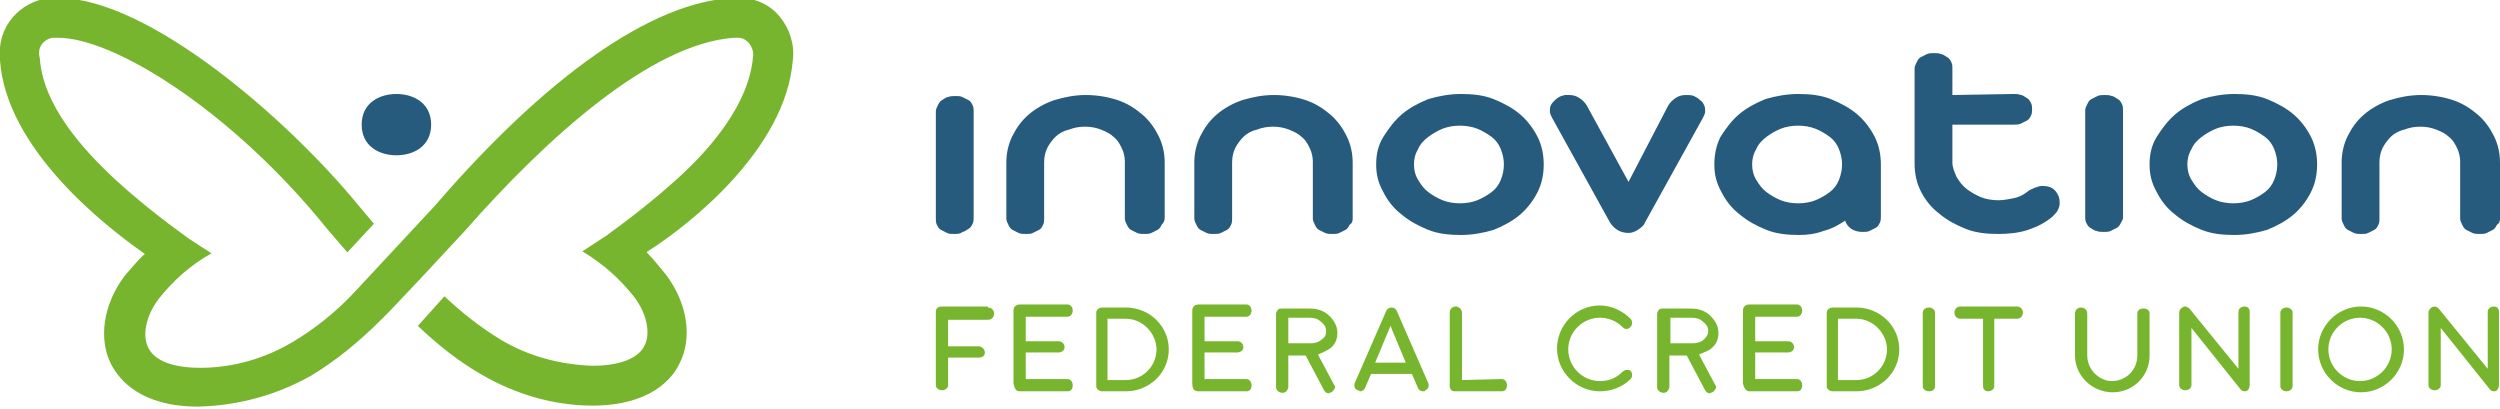 <?xml version="1.0" encoding="utf-8"?>
<!-- Generator: Adobe Illustrator 27.5.0, SVG Export Plug-In . SVG Version: 6.00 Build 0)  -->
<svg version="1.1" id="Layer_1" xmlns="http://www.w3.org/2000/svg" xmlns:xlink="http://www.w3.org/1999/xlink" x="0px" y="0px"
	 viewBox="0 0 244.7 40" style="enable-background:new 0 0 244.7 40;" xml:space="preserve">
<style type="text/css">
	.st0{fill:#275B7D;}
	.st1{fill:#78B52E;}
</style>
<g>
	<path id="Path_238_00000099630880757973593020000004609090367897890969_" class="st0" d="M38.8,9.2c-1.7,0-3.4,0.9-3.4,3
		s1.7,3,3.4,3s3.4-0.9,3.4-3S40.5,9.2,38.8,9.2z"/>
	<path id="Path_239_00000009574083579683487590000015409603394963649434_" class="st1" d="M77.6,5.9c0.2-1.5-0.3-3.1-1.3-4.3
		c-0.9-1.1-2.2-1.7-3.6-1.8c-0.3,0-0.5,0-0.8,0c-8.2,0.3-18.7,8-29.3,20.3l-8,8.6c-1.8,1.9-3.8,3.5-6,4.8c-2.7,1.6-5.8,2.5-9,2.5
		c-2.7,0-4.5-0.7-5.1-2c-0.6-1.2-0.2-3.1,1-4.7c1.4-1.8,3.2-3.4,5.2-4.5l-2.3-1.5c-2.5-1.8-4.9-3.7-7.2-5.8c-3.1-2.9-7-7.2-7.3-11.8
		c-0.3-1,0.3-1.8,1.2-2h0.1c0.1,0,0.3,0,0.4,0c5.4-0.1,17.1,7.1,26.5,18.8l1.9,2.2l2.6-2.8L35,20C28.1,11.6,14.5-0.2,5.7-0.2
		c-0.3,0-0.6,0-0.8,0C1.9,0.1-0.3,2.7,0,5.7c0,0.1,0,0.1,0,0.2C0.6,14.5,10.1,22,14.1,24.8l0.1,0.1h-0.1c-0.7,0.7-1.3,1.4-1.9,2.1
		c-2.1,2.8-2.6,6.2-1.3,8.7c0.8,1.5,2.9,4.1,8.5,4.1c3.9-0.1,7.6-1.1,11-3c2.5-1.5,4.8-3.4,6.9-5.5c0,0,0.8-0.7,8.2-8.7
		c8-9.1,18.2-18.3,26.3-18.9c0.2,0,0.3,0,0.5,0c0.4,0,0.7,0.2,1,0.5c0.3,0.4,0.5,0.9,0.4,1.4c-0.4,4.6-4.2,9-7.3,11.8
		c-2.2,2-4.6,3.9-7.1,5.7L57,24.6c2,1.2,3.7,2.7,5.1,4.5c1.2,1.6,1.6,3.5,1,4.7c-0.6,1.3-2.5,2-5.1,2c-3.1-0.1-6.2-0.9-8.9-2.5
		c-2-1.2-3.9-2.7-5.6-4.3l-2.6,2.9c1.9,1.8,4,3.5,6.3,4.8c3.3,1.9,7,3,10.8,3v0.1v-0.1c5.6,0,7.8-2.6,8.5-4.1
		c1.3-2.5,0.8-5.9-1.3-8.7c-0.6-0.7-1.2-1.5-1.8-2.1l-0.1-0.1l0.1-0.1C67.5,22,76.9,14.6,77.6,5.9z"/>
	<path class="st1" d="M96.7,30.1c0.3,0,0.6,0.2,0.6,0.6c0,0.3-0.2,0.6-0.6,0.6h-3.9v2.6h3c0.3,0,0.6,0.3,0.6,0.6S96.2,35,95.8,35h-3
		v2.7c0,0.3-0.3,0.5-0.6,0.5c-0.3,0-0.6-0.2-0.6-0.5v-7.2c0-0.2,0.1-0.5,0.6-0.5h4.5V30.1z M99.8,38.3h4.7c0.3,0,0.5-0.2,0.5-0.6
		c0-0.3-0.2-0.6-0.5-0.6h-4.1v-2.6h3.2c0.3,0,0.6-0.2,0.6-0.5s-0.2-0.6-0.6-0.6h-3.2V31h4.1c0.3,0,0.5-0.3,0.5-0.6
		c0-0.3-0.2-0.6-0.5-0.6h-4.7c-0.3,0-0.6,0.2-0.6,0.6v7.1C99.3,38.1,99.5,38.3,99.8,38.3L99.8,38.3z M108.4,31.2h1.8
		c1.7,0,3,1.5,3,3c0,1.6-1.3,3-3,3h-1.8V31.2L108.4,31.2z M107.9,30.1c-0.3,0-0.6,0.2-0.6,0.5v7.2c0,0.3,0.3,0.5,0.6,0.5h2.3
		c2.3,0,4.2-1.8,4.2-4.1s-1.9-4.1-4.2-4.1L107.9,30.1L107.9,30.1z M117.3,38.3h4.7c0.3,0,0.5-0.2,0.5-0.6c0-0.3-0.2-0.6-0.5-0.6
		h-4.1v-2.6h3.2c0.3,0,0.6-0.2,0.6-0.5s-0.2-0.6-0.6-0.6h-3.2V31h4.1c0.3,0,0.5-0.3,0.5-0.6c0-0.3-0.2-0.6-0.5-0.6h-4.7
		c-0.3,0-0.6,0.2-0.6,0.6v7.1C116.7,38.1,116.9,38.3,117.3,38.3L117.3,38.3z M134.6,35.5l1.5-3.6l1.5,3.6H134.6L134.6,35.5z
		 M138.2,36.6l0.6,1.4c0.1,0.2,0.3,0.3,0.5,0.3c0.1,0,0.2,0,0.2-0.1c0.3-0.1,0.4-0.4,0.3-0.7l-3.1-7.1c-0.1-0.2-0.3-0.3-0.5-0.3
		s-0.4,0.1-0.5,0.3l-3.1,7.1c-0.1,0.3,0,0.6,0.3,0.7c0.1,0,0.2,0.1,0.2,0.1c0.2,0,0.4-0.1,0.5-0.3l0.6-1.4H138.2L138.2,36.6z
		 M143.1,37.2v-6.6c0-0.3-0.3-0.6-0.6-0.6s-0.6,0.2-0.6,0.6v7.2c0,0.3,0.2,0.5,0.5,0.5h4.6c0.3,0,0.5-0.2,0.5-0.6
		c0-0.3-0.2-0.6-0.5-0.6L143.1,37.2L143.1,37.2z M159.6,32c0.2-0.2,0.2-0.6,0-0.8c-0.8-0.8-1.9-1.3-3-1.3c-2.4,0-4.2,2-4.2,4.2
		c0,2.3,1.9,4.2,4.2,4.2c1.1,0,2.2-0.4,3-1.2c0.2-0.2,0.2-0.6,0-0.8c-0.1-0.1-0.2-0.1-0.4-0.1c-0.1,0-0.3,0.1-0.4,0.2
		c-0.6,0.6-1.3,0.9-2.2,0.9c-1.7,0-3.1-1.4-3.1-3.1c0-1.7,1.4-3.1,3.1-3.1c0.8,0,1.6,0.3,2.2,0.9c0.1,0.1,0.2,0.2,0.4,0.2
		C159.4,32.2,159.5,32.1,159.6,32L159.6,32z M171.2,38.3h4.7c0.3,0,0.5-0.2,0.5-0.6c0-0.3-0.2-0.6-0.5-0.6h-4.1v-2.6h3.2
		c0.3,0,0.6-0.2,0.6-0.5s-0.2-0.6-0.6-0.6h-3.2V31h4.1c0.3,0,0.5-0.3,0.5-0.6c0-0.3-0.2-0.6-0.5-0.6h-4.7c-0.3,0-0.6,0.2-0.6,0.6
		v7.1C170.7,38.1,171,38.3,171.2,38.3L171.2,38.3z M179.9,31.2h1.8c1.7,0,3,1.5,3,3c0,1.6-1.3,3-3,3h-1.8V31.2L179.9,31.2z
		 M179.4,30.1c-0.3,0-0.6,0.2-0.6,0.5v7.2c0,0.3,0.3,0.5,0.6,0.5h2.3c2.3,0,4.2-1.8,4.2-4.1s-1.9-4.1-4.2-4.1L179.4,30.1L179.4,30.1
		z M189.4,37.8v-7.2c0-0.3-0.3-0.5-0.6-0.5s-0.6,0.2-0.6,0.5v7.2c0,0.3,0.3,0.5,0.6,0.5C189.2,38.3,189.4,38.1,189.4,37.8
		L189.4,37.8z M195.2,31.2h2.2c0.3,0,0.6-0.2,0.6-0.6c0-0.3-0.2-0.6-0.6-0.6h-5.5c-0.3,0-0.6,0.2-0.6,0.6c0,0.3,0.2,0.6,0.6,0.6h2.2
		v6.6c0,0.3,0.2,0.5,0.5,0.5s0.6-0.2,0.6-0.5V31.2L195.2,31.2z M204.3,34.8v-4.1c0-0.3-0.2-0.6-0.6-0.6c-0.3,0-0.6,0.2-0.6,0.6v4.1
		c0,2,1.7,3.6,3.7,3.6s3.6-1.6,3.6-3.6v-4.1c0-0.3-0.2-0.5-0.6-0.5s-0.6,0.2-0.6,0.5v4.1c0,1.4-1.1,2.5-2.5,2.5
		C205.5,37.3,204.3,36.2,204.3,34.8L204.3,34.8z M214.5,32.1l4.8,6c0.1,0.1,0.2,0.2,0.4,0.2l0,0c0.1,0,0.2,0,0.3-0.1
		s0.2-0.3,0.2-0.5v-7.2c0-0.3-0.2-0.5-0.5-0.5s-0.6,0.2-0.6,0.5v5.6l-4.8-5.9c-0.1-0.1-0.3-0.2-0.4-0.2c-0.3,0-0.6,0.3-0.6,0.6v7.1
		c0,0.3,0.3,0.5,0.6,0.5s0.6-0.2,0.6-0.5V32.1L214.5,32.1z M224.4,37.8v-7.2c0-0.3-0.3-0.5-0.6-0.5s-0.6,0.2-0.6,0.5v7.2
		c0,0.3,0.3,0.5,0.6,0.5S224.4,38.1,224.4,37.8L224.4,37.8z M227.9,34.2c0-1.7,1.4-3.1,3.1-3.1s3.1,1.4,3.1,3.1s-1.4,3.1-3.1,3.1
		C229.3,37.3,227.9,35.9,227.9,34.2L227.9,34.2z M235.3,34.2c0-2.3-1.9-4.2-4.2-4.2s-4.2,1.9-4.2,4.2s1.9,4.2,4.2,4.2
		C233.4,38.4,235.3,36.5,235.3,34.2L235.3,34.2z M238.9,32.1l4.8,6c0.1,0.1,0.2,0.2,0.4,0.2l0,0c0.1,0,0.2,0,0.3-0.1
		s0.2-0.3,0.2-0.5v-7.2c0-0.3-0.2-0.5-0.5-0.5s-0.6,0.2-0.6,0.5v5.6l-4.8-5.9c-0.1-0.1-0.3-0.2-0.4-0.2c-0.3,0-0.6,0.3-0.6,0.6v7.1
		c0,0.3,0.3,0.5,0.6,0.5s0.6-0.2,0.6-0.5V32.1L238.9,32.1z M129.8,32.4c0-0.3-0.1-0.6-0.5-0.9c-0.3-0.3-0.7-0.4-1.1-0.4h-2.1v2.5
		h2.2c0.4,0,0.8-0.1,1.1-0.4C129.7,33,129.8,32.8,129.8,32.4L129.8,32.4z M129,34.7l1.6,3c0.1,0.1,0.1,0.3,0,0.4
		c-0.1,0.1-0.1,0.2-0.3,0.3c-0.1,0-0.2,0.1-0.2,0.1c-0.2,0-0.4-0.1-0.5-0.3l-1.8-3.4h-1.7v3.1c0,0.1-0.1,0.3-0.2,0.4
		c-0.2,0.2-0.5,0.2-0.8,0c-0.1-0.1-0.2-0.2-0.2-0.4v-7.2c0-0.1,0.1-0.3,0.2-0.4s0.2-0.1,0.4-0.1h2.7c0.7,0,1.4,0.2,1.9,0.7
		s0.8,1,0.8,1.7c0,0.6-0.2,1.1-0.7,1.5C129.9,34.3,129.5,34.5,129,34.7L129,34.7z M167.2,32.4c0-0.3-0.1-0.6-0.5-0.9
		c-0.3-0.3-0.7-0.4-1.1-0.4h-2.1v2.5h2.2c0.4,0,0.8-0.1,1.1-0.4C167,33,167.2,32.8,167.2,32.4L167.2,32.4z M166.3,34.7l1.6,3
		c0.1,0.1,0.1,0.3,0,0.4c-0.1,0.1-0.1,0.2-0.3,0.3c-0.1,0-0.2,0.1-0.2,0.1c-0.2,0-0.4-0.1-0.5-0.3l-1.8-3.4h-1.7v3.1
		c0,0.1-0.1,0.3-0.2,0.4c-0.2,0.2-0.5,0.2-0.8,0c-0.1-0.1-0.2-0.2-0.2-0.4v-7.2c0-0.1,0.1-0.3,0.2-0.4c0.1-0.1,0.2-0.1,0.4-0.1h2.7
		c0.7,0,1.4,0.2,1.9,0.7s0.8,1,0.8,1.7c0,0.6-0.2,1.1-0.7,1.5C167.3,34.3,166.8,34.5,166.3,34.7L166.3,34.7z"/>
	<path class="st0" d="M95.3,21.3c0,0.2,0,0.4-0.1,0.6s-0.2,0.4-0.4,0.5c-0.2,0.1-0.4,0.3-0.6,0.3c-0.2,0.2-0.5,0.2-0.8,0.2
		s-0.5,0-0.7-0.1s-0.4-0.2-0.6-0.3c-0.2-0.1-0.3-0.3-0.4-0.5s-0.1-0.4-0.1-0.6V10.9c0-0.2,0.1-0.4,0.2-0.6c0.1-0.2,0.2-0.4,0.4-0.5
		c0.2-0.1,0.4-0.3,0.6-0.3c0.2-0.1,0.5-0.1,0.7-0.1c0.3,0,0.5,0,0.7,0.1s0.4,0.2,0.6,0.3s0.3,0.3,0.4,0.5s0.1,0.4,0.1,0.6L95.3,21.3
		L95.3,21.3z M114,21.3v-5.4c0-0.9-0.2-1.8-0.6-2.6s-0.9-1.5-1.6-2.1s-1.5-1.1-2.4-1.4c-0.9-0.3-2-0.5-3.1-0.5s-2.1,0.2-3.1,0.5
		c-0.9,0.3-1.8,0.8-2.5,1.4c-0.7,0.6-1.2,1.3-1.6,2.1s-0.6,1.7-0.6,2.6v5.5c0,0.2,0.1,0.4,0.2,0.6s0.2,0.4,0.4,0.5
		c0.2,0.1,0.4,0.2,0.6,0.3s0.5,0.1,0.7,0.1c0.3,0,0.5,0,0.7-0.1s0.4-0.2,0.6-0.3c0.2-0.1,0.3-0.3,0.4-0.5s0.1-0.4,0.1-0.6v-5.5
		c0-0.5,0.1-1,0.3-1.4c0.2-0.4,0.5-0.8,0.8-1.1s0.8-0.6,1.3-0.7c0.5-0.2,1-0.3,1.6-0.3s1.1,0.1,1.6,0.3s0.9,0.4,1.2,0.7
		c0.4,0.3,0.6,0.7,0.8,1.1c0.2,0.4,0.3,0.9,0.3,1.3c0,0,0,0.1,0,0.2v5.4c0,0.2,0.1,0.4,0.2,0.6s0.2,0.4,0.4,0.5
		c0.2,0.1,0.4,0.2,0.6,0.3c0.2,0.1,0.5,0.1,0.7,0.1c0.3,0,0.5,0,0.7-0.1s0.4-0.2,0.6-0.3c0.2-0.1,0.3-0.3,0.4-0.5
		C113.9,21.8,114,21.6,114,21.3L114,21.3z M132.4,21.3v-5.4c0-0.9-0.2-1.8-0.6-2.6c-0.4-0.8-0.9-1.5-1.6-2.1
		c-0.7-0.6-1.5-1.1-2.4-1.4c-0.9-0.3-2-0.5-3.1-0.5s-2.1,0.2-3.1,0.5c-0.9,0.3-1.8,0.8-2.5,1.4c-0.7,0.6-1.2,1.3-1.6,2.1
		s-0.6,1.7-0.6,2.6v5.5c0,0.2,0.1,0.4,0.2,0.6s0.2,0.4,0.4,0.5c0.2,0.1,0.4,0.2,0.6,0.3s0.5,0.1,0.7,0.1c0.3,0,0.5,0,0.7-0.1
		s0.4-0.2,0.6-0.3c0.2-0.1,0.3-0.3,0.4-0.5s0.1-0.4,0.1-0.6v-5.5c0-0.5,0.1-1,0.3-1.4c0.2-0.4,0.5-0.8,0.8-1.1s0.8-0.6,1.3-0.7
		c0.5-0.2,1-0.3,1.6-0.3s1.1,0.1,1.6,0.3s0.9,0.4,1.2,0.7c0.4,0.3,0.6,0.7,0.8,1.1c0.2,0.4,0.3,0.9,0.3,1.3c0,0,0,0.1,0,0.2v5.4
		c0,0.2,0.1,0.4,0.2,0.6c0.1,0.2,0.2,0.4,0.4,0.5s0.4,0.2,0.6,0.3s0.5,0.1,0.7,0.1c0.3,0,0.5,0,0.7-0.1s0.4-0.2,0.6-0.3
		c0.2-0.1,0.3-0.3,0.4-0.5C132.4,21.8,132.4,21.6,132.4,21.3L132.4,21.3z M138.4,16.1c0-0.5,0.1-1,0.4-1.5c0.2-0.5,0.6-0.9,1-1.2
		s0.9-0.6,1.4-0.8s1.1-0.3,1.7-0.3c0.6,0,1.2,0.1,1.7,0.3s1,0.5,1.4,0.8s0.7,0.7,0.9,1.2s0.3,1,0.3,1.5s-0.1,1-0.3,1.5
		s-0.5,0.9-0.9,1.2c-0.4,0.3-0.9,0.6-1.4,0.8c-0.5,0.2-1.1,0.3-1.7,0.3c-0.6,0-1.2-0.1-1.7-0.3c-0.5-0.2-1-0.5-1.4-0.8
		s-0.7-0.7-1-1.2C138.5,17.1,138.4,16.6,138.4,16.1L138.4,16.1z M134.7,16.1c0,1,0.2,1.8,0.7,2.7c0.4,0.8,1,1.6,1.8,2.2
		c0.7,0.6,1.6,1.1,2.6,1.5s2.1,0.5,3.2,0.5s2.2-0.2,3.2-0.5c1-0.4,1.9-0.9,2.6-1.5c0.7-0.6,1.3-1.4,1.7-2.2c0.4-0.8,0.6-1.7,0.6-2.7
		s-0.2-1.9-0.6-2.7c-0.4-0.8-1-1.6-1.7-2.2c-0.7-0.6-1.6-1.1-2.6-1.5s-2.1-0.5-3.2-0.5c-1.1,0-2.2,0.2-3.2,0.5
		c-1,0.4-1.9,0.9-2.6,1.5c-0.7,0.6-1.3,1.4-1.8,2.2C134.9,14.2,134.7,15.1,134.7,16.1L134.7,16.1z M159.4,17.8l-4.1-7.5
		c-0.2-0.3-0.4-0.5-0.7-0.7s-0.6-0.3-1-0.3c-0.1,0-0.3,0-0.4,0s-0.3,0.1-0.4,0.1c-0.2,0.1-0.4,0.2-0.6,0.4c-0.2,0.2-0.3,0.3-0.4,0.5
		c-0.1,0.2-0.1,0.4-0.1,0.6s0.1,0.4,0.2,0.6l5.7,10.3c0.2,0.3,0.4,0.5,0.7,0.7s0.7,0.3,1.1,0.3c0.3,0,0.6-0.1,0.9-0.3
		c0.3-0.2,0.6-0.4,0.7-0.7l5.7-10.3c0.1-0.2,0.2-0.4,0.2-0.6c0-0.2,0-0.4-0.1-0.6s-0.2-0.4-0.4-0.5c-0.2-0.2-0.4-0.3-0.6-0.4
		c-0.2-0.1-0.5-0.1-0.8-0.1c-0.4,0-0.7,0.1-1,0.3s-0.5,0.4-0.7,0.7L159.4,17.8L159.4,17.8z M171.5,16.1c0-0.5,0.1-1,0.4-1.5
		c0.2-0.5,0.6-0.9,1-1.2s0.9-0.6,1.4-0.8s1.1-0.3,1.7-0.3c0.6,0,1.2,0.1,1.7,0.3s1,0.5,1.4,0.8s0.7,0.7,0.9,1.2s0.3,1,0.3,1.5
		s-0.1,1-0.3,1.5s-0.5,0.9-0.9,1.2c-0.4,0.3-0.9,0.6-1.4,0.8c-0.5,0.2-1.1,0.3-1.7,0.3c-0.6,0-1.2-0.1-1.7-0.3
		c-0.5-0.2-1-0.5-1.4-0.8s-0.7-0.7-1-1.2S171.5,16.6,171.5,16.1L171.5,16.1z M167.8,16.1c0,1,0.2,1.8,0.7,2.7c0.4,0.8,1,1.6,1.8,2.2
		c0.7,0.6,1.6,1.1,2.6,1.5s2.1,0.5,3.2,0.5c0.8,0,1.6-0.1,2.4-0.4c0.8-0.2,1.5-0.6,2.1-1c0.1,0.3,0.3,0.6,0.6,0.8
		c0.3,0.2,0.7,0.3,1.1,0.3c0.3,0,0.5,0,0.7-0.1s0.4-0.2,0.6-0.3c0.2-0.1,0.3-0.3,0.4-0.5c0.1-0.2,0.1-0.4,0.1-0.6v-5.1
		c0-1-0.2-1.9-0.6-2.7c-0.4-0.8-1-1.6-1.7-2.2c-0.7-0.6-1.6-1.1-2.6-1.5s-2.1-0.5-3.2-0.5c-1.1,0-2.2,0.2-3.2,0.5
		c-1,0.4-1.9,0.9-2.6,1.5c-0.7,0.6-1.3,1.4-1.8,2.2C168,14.2,167.8,15.1,167.8,16.1L167.8,16.1z M191.1,9.3V6.7c0-0.2,0-0.4-0.1-0.6
		s-0.2-0.4-0.4-0.5s-0.4-0.3-0.6-0.3c-0.2-0.1-0.5-0.1-0.7-0.1c-0.3,0-0.5,0-0.7,0.1s-0.4,0.2-0.6,0.3c-0.2,0.1-0.3,0.3-0.4,0.5
		c-0.1,0.2-0.2,0.4-0.2,0.6V16c0,1,0.2,1.9,0.6,2.7c0.4,0.8,1,1.6,1.8,2.2c0.7,0.6,1.6,1.1,2.6,1.5s2.1,0.5,3.2,0.5
		c1,0,2-0.1,2.9-0.4s1.7-0.7,2.4-1.3c0.2-0.2,0.4-0.4,0.5-0.6s0.2-0.4,0.2-0.7c0-0.2,0-0.4-0.1-0.7c-0.1-0.2-0.2-0.4-0.4-0.6
		c-0.3-0.3-0.7-0.4-1.2-0.4c-0.3,0-0.5,0.1-0.8,0.2c-0.2,0.1-0.5,0.2-0.7,0.4c-0.4,0.3-0.8,0.5-1.3,0.6s-1,0.2-1.5,0.2
		c-0.6,0-1.2-0.1-1.7-0.3c-0.5-0.2-1-0.5-1.4-0.8s-0.7-0.7-1-1.2c-0.2-0.5-0.4-0.9-0.4-1.4v-3.7h6c0.3,0,0.5,0,0.7-0.1
		s0.4-0.2,0.6-0.3c0.2-0.1,0.3-0.3,0.4-0.5c0.1-0.2,0.1-0.4,0.1-0.6s0-0.4-0.1-0.6c-0.1-0.2-0.2-0.4-0.4-0.5s-0.4-0.3-0.6-0.3
		c-0.2-0.1-0.5-0.1-0.7-0.1L191.1,9.3L191.1,9.3L191.1,9.3z M207.8,21.3V10.8c0-0.2,0-0.4-0.1-0.6s-0.2-0.4-0.4-0.5
		s-0.4-0.3-0.6-0.3c-0.2-0.1-0.5-0.1-0.7-0.1s-0.5,0-0.7,0.1s-0.4,0.2-0.6,0.3c-0.2,0.1-0.3,0.3-0.4,0.5c-0.1,0.2-0.2,0.4-0.2,0.6
		v10.4c0,0.2,0,0.4,0.1,0.6s0.2,0.4,0.4,0.5s0.4,0.3,0.6,0.3c0.2,0.1,0.5,0.1,0.7,0.1c0.3,0,0.5,0,0.7-0.1s0.4-0.2,0.6-0.3
		c0.2-0.1,0.3-0.3,0.4-0.5S207.8,21.5,207.8,21.3L207.8,21.3z M214.1,16.1c0-0.5,0.1-1,0.4-1.5c0.2-0.5,0.6-0.9,1-1.2
		s0.9-0.6,1.4-0.8s1.1-0.3,1.7-0.3c0.6,0,1.2,0.1,1.7,0.3s1,0.5,1.4,0.8s0.7,0.7,0.9,1.2s0.3,1,0.3,1.5s-0.1,1-0.3,1.5
		s-0.5,0.9-0.9,1.2c-0.4,0.3-0.9,0.6-1.4,0.8c-0.5,0.2-1.1,0.3-1.7,0.3c-0.6,0-1.2-0.1-1.7-0.3c-0.5-0.2-1-0.5-1.4-0.8
		s-0.7-0.7-1-1.2C214.2,17.1,214.1,16.6,214.1,16.1L214.1,16.1z M210.4,16.1c0,1,0.2,1.8,0.7,2.7c0.4,0.8,1,1.6,1.8,2.2
		c0.7,0.6,1.6,1.1,2.6,1.5s2.1,0.5,3.2,0.5c1.1,0,2.2-0.2,3.2-0.5c1-0.4,1.9-0.9,2.6-1.5c0.7-0.6,1.3-1.4,1.7-2.2
		c0.4-0.8,0.6-1.7,0.6-2.7s-0.2-1.9-0.6-2.7c-0.4-0.8-1-1.6-1.7-2.2c-0.7-0.6-1.6-1.1-2.6-1.5s-2.1-0.5-3.2-0.5
		c-1.1,0-2.2,0.2-3.2,0.5c-1,0.4-1.9,0.9-2.6,1.5s-1.3,1.4-1.8,2.2C210.6,14.2,210.4,15.1,210.4,16.1L210.4,16.1z M244.7,21.3v-5.4
		c0-0.9-0.2-1.8-0.6-2.6c-0.4-0.8-0.9-1.5-1.6-2.1s-1.5-1.1-2.4-1.4c-0.9-0.3-2-0.5-3.1-0.5s-2.1,0.2-3.1,0.5
		c-0.9,0.3-1.8,0.8-2.5,1.4c-0.7,0.6-1.2,1.3-1.6,2.1c-0.4,0.8-0.6,1.7-0.6,2.6v5.5c0,0.2,0.1,0.4,0.2,0.6c0.1,0.2,0.2,0.4,0.4,0.5
		s0.4,0.2,0.6,0.3c0.2,0.1,0.5,0.1,0.7,0.1c0.3,0,0.5,0,0.7-0.1s0.4-0.2,0.6-0.3c0.2-0.1,0.3-0.3,0.4-0.5c0.1-0.2,0.1-0.4,0.1-0.6
		v-5.5c0-0.5,0.1-1,0.3-1.4s0.5-0.8,0.8-1.1s0.8-0.6,1.3-0.7c0.5-0.2,1-0.3,1.6-0.3s1.1,0.1,1.6,0.3s0.9,0.4,1.2,0.7
		c0.4,0.3,0.6,0.7,0.8,1.1c0.2,0.4,0.3,0.9,0.3,1.3c0,0,0,0.1,0,0.2v5.4c0,0.2,0.1,0.4,0.2,0.6c0.1,0.2,0.2,0.4,0.4,0.5
		s0.4,0.2,0.6,0.3c0.2,0.1,0.5,0.1,0.7,0.1c0.3,0,0.5,0,0.7-0.1s0.4-0.2,0.6-0.3c0.2-0.1,0.3-0.3,0.4-0.5
		C244.7,21.8,244.7,21.6,244.7,21.3L244.7,21.3z"/>
</g>
</svg>
